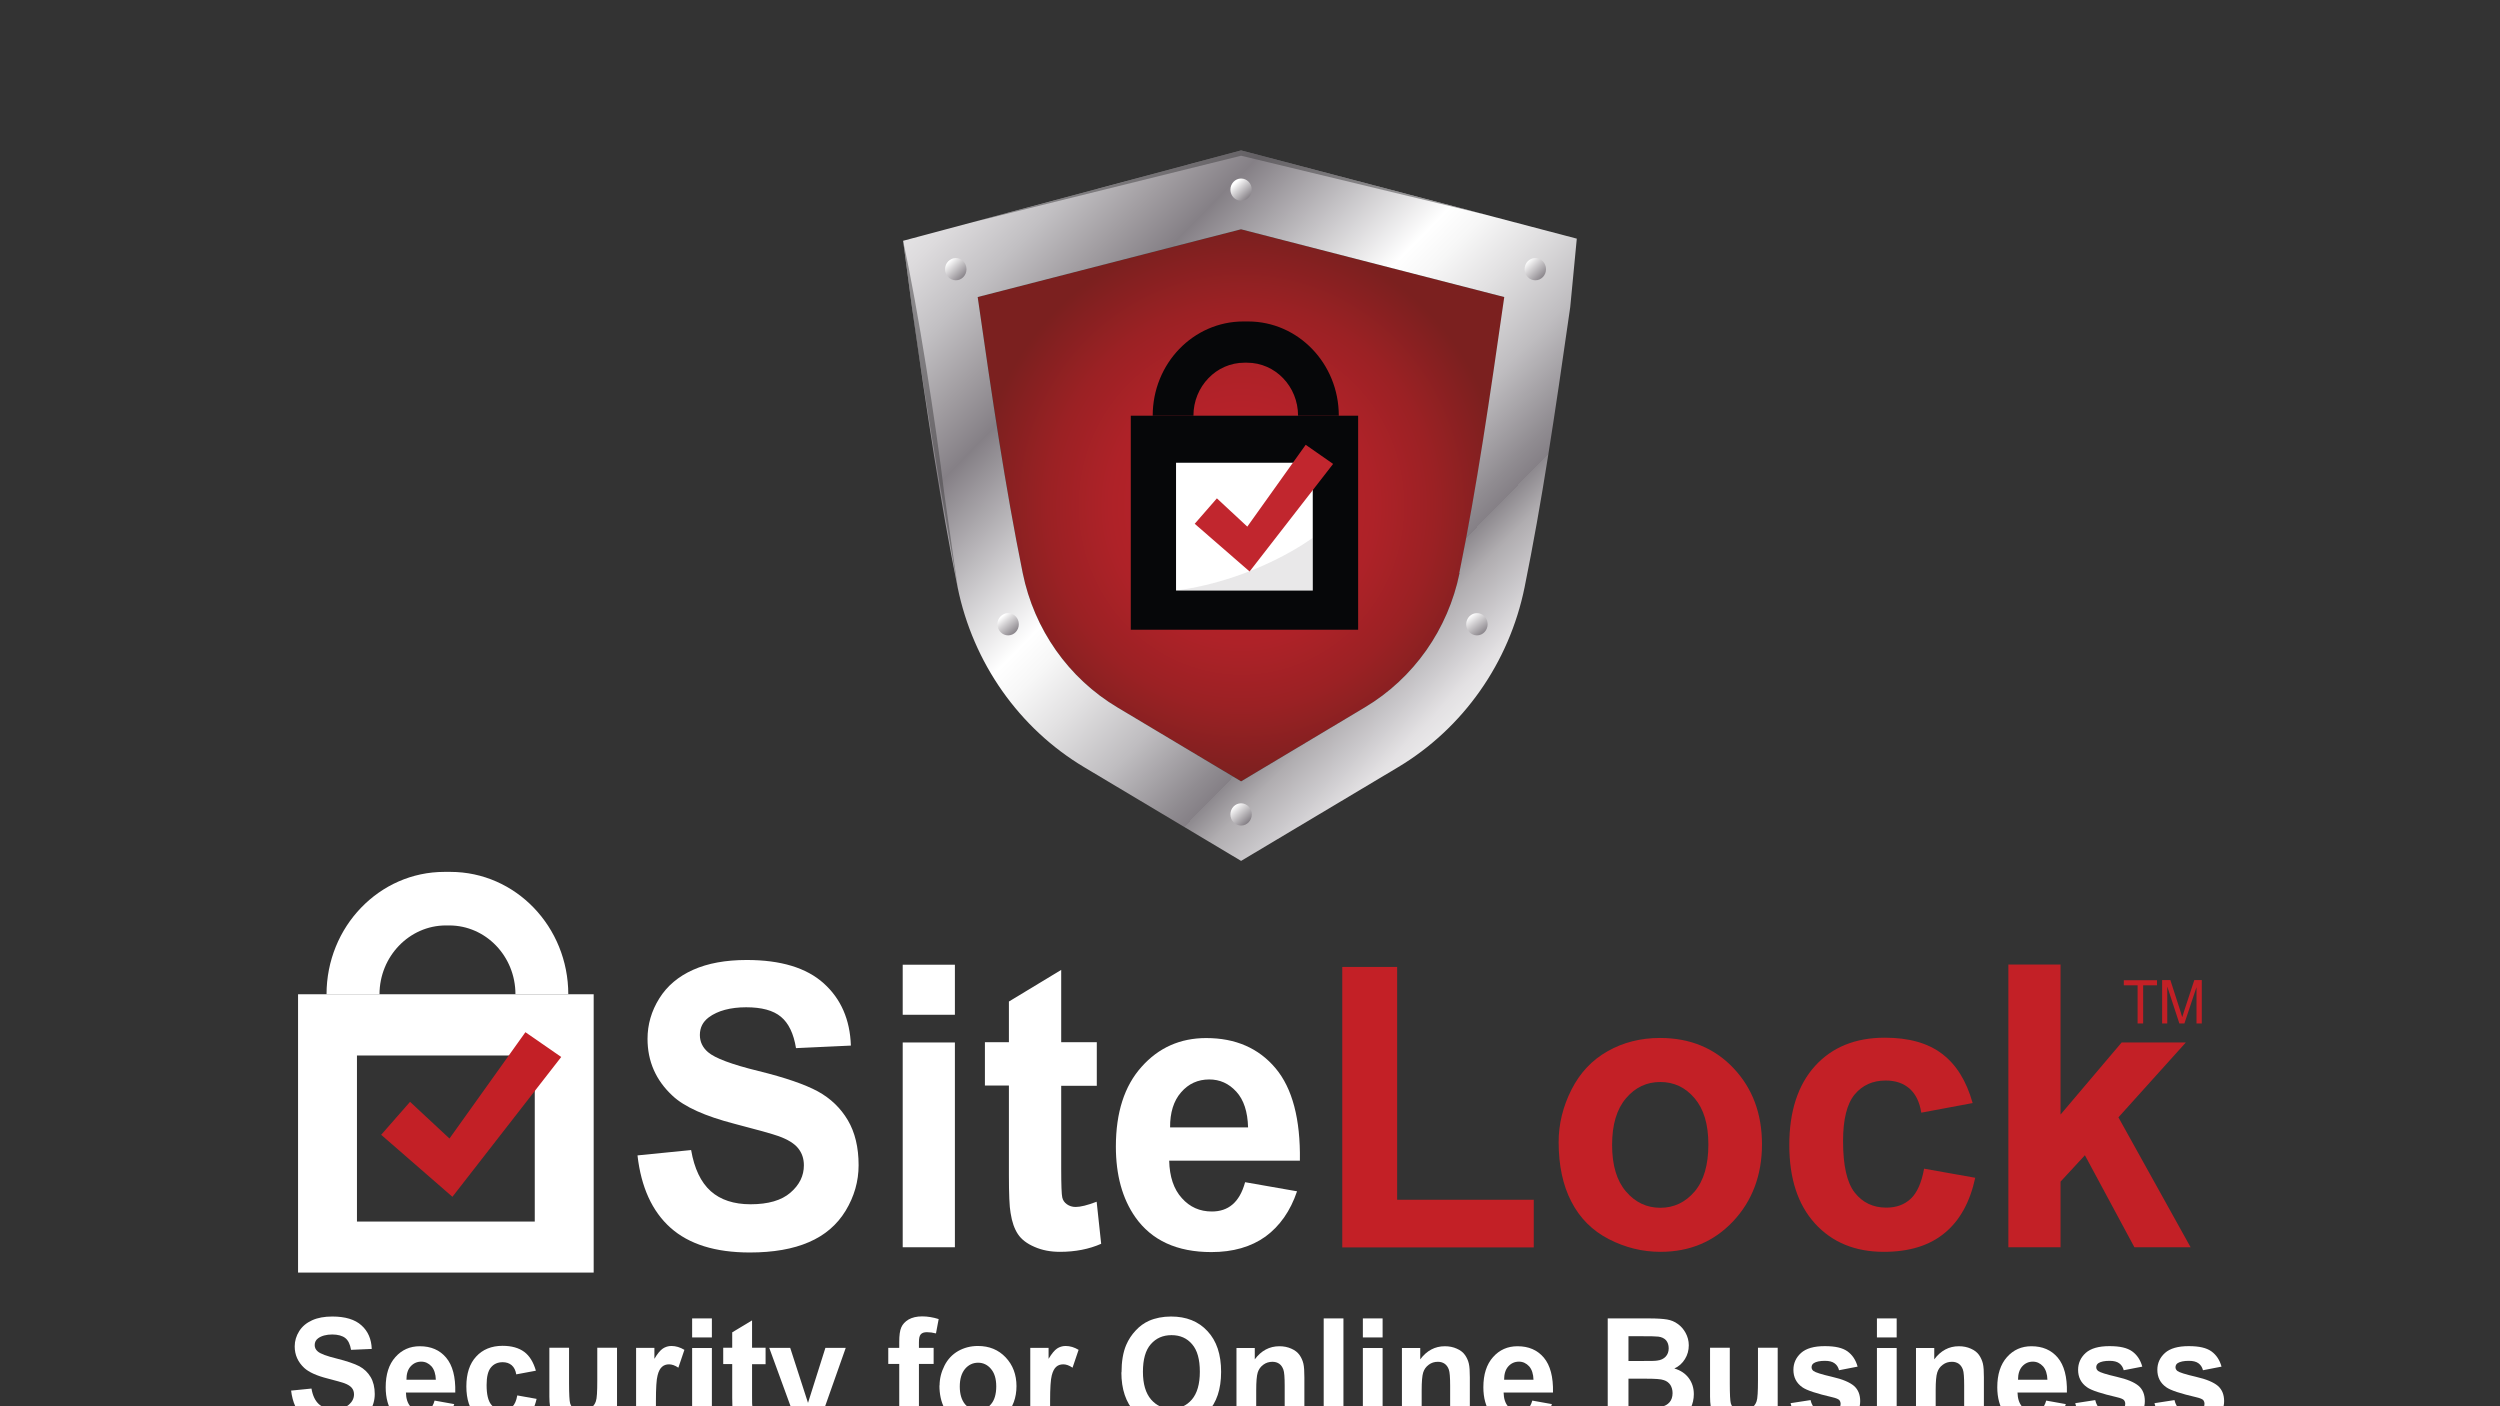 <?xml version="1.0" encoding="UTF-8"?>
<svg xmlns="http://www.w3.org/2000/svg" xmlns:xlink="http://www.w3.org/1999/xlink" width="192px" height="108px" viewBox="0 0 192 108" version="1.1">
<rect x="0" y="0" width="192" height="108" fill="#333333" stroke="none"/>
<defs>
<radialGradient id="radial0" gradientUnits="userSpaceOnUse" cx="98.71" cy="77.72" fx="98.71" fy="77.72" r="20.52" gradientTransform="matrix(0.99,0,0,1.029,-2.375,-41.143)">
<stop offset="0" style="stop-color:rgb(74.118%,13.725%,16.863%);stop-opacity:1;"/>
<stop offset="0.26" style="stop-color:rgb(72.549%,13.333%,16.471%);stop-opacity:1;"/>
<stop offset="0.5" style="stop-color:rgb(68.235%,13.333%,15.686%);stop-opacity:1;"/>
<stop offset="0.73" style="stop-color:rgb(60.784%,12.941%,14.118%);stop-opacity:1;"/>
<stop offset="0.95" style="stop-color:rgb(50.588%,12.549%,12.549%);stop-opacity:1;"/>
<stop offset="1" style="stop-color:rgb(48.235%,12.549%,12.157%);stop-opacity:1;"/>
</radialGradient>
<linearGradient id="linear0" gradientUnits="userSpaceOnUse" x1="70.2" y1="42.12" x2="124.28" y2="97" gradientTransform="matrix(0.99,0,0,1.029,-2.375,-41.143)">
<stop offset="0" style="stop-color:rgb(100%,100%,100%);stop-opacity:1;"/>
<stop offset="0.06" style="stop-color:rgb(98.431%,98.431%,98.431%);stop-opacity:1;"/>
<stop offset="0.13" style="stop-color:rgb(93.725%,93.725%,94.118%);stop-opacity:1;"/>
<stop offset="0.19" style="stop-color:rgb(86.667%,85.882%,86.667%);stop-opacity:1;"/>
<stop offset="0.25" style="stop-color:rgb(76.078%,75.294%,76.471%);stop-opacity:1;"/>
<stop offset="0.31" style="stop-color:rgb(63.137%,61.569%,63.137%);stop-opacity:1;"/>
<stop offset="0.36" style="stop-color:rgb(52.157%,50.196%,52.549%);stop-opacity:1;"/>
<stop offset="0.45" style="stop-color:rgb(77.255%,76.471%,77.647%);stop-opacity:1;"/>
<stop offset="0.53" style="stop-color:rgb(100%,100%,100%);stop-opacity:1;"/>
<stop offset="0.56" style="stop-color:rgb(96.863%,96.863%,96.863%);stop-opacity:1;"/>
<stop offset="0.61" style="stop-color:rgb(88.627%,88.235%,88.627%);stop-opacity:1;"/>
<stop offset="0.68" style="stop-color:rgb(74.902%,74.118%,75.294%);stop-opacity:1;"/>
<stop offset="0.75" style="stop-color:rgb(56.471%,54.902%,56.863%);stop-opacity:1;"/>
<stop offset="0.77" style="stop-color:rgb(52.157%,50.196%,52.549%);stop-opacity:1;"/>
<stop offset="0.77" style="stop-color:rgb(55.294%,53.725%,55.686%);stop-opacity:1;"/>
<stop offset="0.8" style="stop-color:rgb(69.02%,67.843%,69.02%);stop-opacity:1;"/>
<stop offset="0.84" style="stop-color:rgb(80%,79.216%,80.392%);stop-opacity:1;"/>
<stop offset="0.87" style="stop-color:rgb(89.02%,88.235%,89.02%);stop-opacity:1;"/>
<stop offset="0.91" style="stop-color:rgb(94.902%,94.902%,94.902%);stop-opacity:1;"/>
<stop offset="0.95" style="stop-color:rgb(98.824%,98.431%,98.824%);stop-opacity:1;"/>
<stop offset="1" style="stop-color:rgb(100%,100%,100%);stop-opacity:1;"/>
</linearGradient>
<linearGradient id="linear1" gradientUnits="userSpaceOnUse" x1="98.24" y1="53.62" x2="99.26" y2="54.77" gradientTransform="matrix(0.99,0,0,1.029,-2.375,-41.143)">
<stop offset="0" style="stop-color:rgb(100%,100%,100%);stop-opacity:1;"/>
<stop offset="0.34" style="stop-color:rgb(83.529%,82.745%,83.529%);stop-opacity:1;"/>
<stop offset="1" style="stop-color:rgb(52.157%,50.196%,52.549%);stop-opacity:1;"/>
</linearGradient>
<linearGradient id="linear2" gradientUnits="userSpaceOnUse" x1="98.14" y1="100.16" x2="99.2" y2="101.37" gradientTransform="matrix(0.99,0,0,1.029,-2.375,-41.143)">
<stop offset="0" style="stop-color:rgb(100%,100%,100%);stop-opacity:1;"/>
<stop offset="0.34" style="stop-color:rgb(83.529%,82.745%,83.529%);stop-opacity:1;"/>
<stop offset="1" style="stop-color:rgb(52.157%,50.196%,52.549%);stop-opacity:1;"/>
</linearGradient>
<linearGradient id="linear3" gradientUnits="userSpaceOnUse" x1="120.92" y1="59.45" x2="122.14" y2="60.72" gradientTransform="matrix(0.99,0,0,1.029,-2.375,-41.143)">
<stop offset="0" style="stop-color:rgb(100%,100%,100%);stop-opacity:1;"/>
<stop offset="0.34" style="stop-color:rgb(83.529%,82.745%,83.529%);stop-opacity:1;"/>
<stop offset="1" style="stop-color:rgb(52.157%,50.196%,52.549%);stop-opacity:1;"/>
</linearGradient>
<linearGradient id="linear4" gradientUnits="userSpaceOnUse" x1="116.49" y1="85.9" x2="117.52" y2="87.3" gradientTransform="matrix(0.99,0,0,1.029,-2.375,-41.143)">
<stop offset="0" style="stop-color:rgb(100%,100%,100%);stop-opacity:1;"/>
<stop offset="0.34" style="stop-color:rgb(83.529%,82.745%,83.529%);stop-opacity:1;"/>
<stop offset="1" style="stop-color:rgb(52.157%,50.196%,52.549%);stop-opacity:1;"/>
</linearGradient>
<linearGradient id="linear5" gradientUnits="userSpaceOnUse" x1="80.14" y1="86" x2="81.15" y2="87.26" gradientTransform="matrix(0.99,0,0,1.029,-2.375,-41.143)">
<stop offset="0" style="stop-color:rgb(100%,100%,100%);stop-opacity:1;"/>
<stop offset="0.34" style="stop-color:rgb(83.529%,82.745%,83.529%);stop-opacity:1;"/>
<stop offset="1" style="stop-color:rgb(52.157%,50.196%,52.549%);stop-opacity:1;"/>
</linearGradient>
<linearGradient id="linear6" gradientUnits="userSpaceOnUse" x1="76" y1="59.49" x2="77.15" y2="60.72" gradientTransform="matrix(0.99,0,0,1.029,-2.375,-41.143)">
<stop offset="0" style="stop-color:rgb(100%,100%,100%);stop-opacity:1;"/>
<stop offset="0.34" style="stop-color:rgb(83.529%,82.745%,83.529%);stop-opacity:1;"/>
<stop offset="1" style="stop-color:rgb(52.157%,50.196%,52.549%);stop-opacity:1;"/>
</linearGradient>
<filter id="alpha" filterUnits="objectBoundingBox" x="0%" y="0%" width="100%" height="100%">
  <feColorMatrix type="matrix" in="SourceGraphic" values="0 0 0 0 1 0 0 0 0 1 0 0 0 0 1 0 0 0 1 0"/>
</filter>
<mask id="mask0">
  <g filter="url(#alpha)">
<rect x="0" y="0" width="192" height="108" style="fill:rgb(0%,0%,0%);fill-opacity:0.2;stroke:none;"/>
  </g>
</mask>
<clipPath id="clip1">
  <rect x="0" y="0" width="192" height="108"/>
</clipPath>
<g id="surface5" clip-path="url(#clip1)">
<path style=" stroke:none;fill-rule:nonzero;fill:rgb(56.863%,55.294%,57.255%);fill-opacity:1;" d="M 100.828 41.297 L 100.828 45.352 L 90.328 45.352 C 96.555 44.516 100.828 41.297 100.828 41.297 Z M 100.828 41.297 "/>
</g>
<mask id="mask1">
  <g filter="url(#alpha)">
<rect x="0" y="0" width="192" height="108" style="fill:rgb(0%,0%,0%);fill-opacity:0.502;stroke:none;"/>
  </g>
</mask>
<clipPath id="clip2">
  <rect x="0" y="0" width="192" height="108"/>
</clipPath>
<g id="surface8" clip-path="url(#clip2)">
<path style=" stroke:none;fill-rule:nonzero;fill:rgb(25.49%,25.098%,25.882%);fill-opacity:1;" d="M 95.316 11.551 L 74.602 17.094 L 95.316 11.961 L 114.25 16.527 Z M 95.316 11.551 "/>
</g>
<mask id="mask2">
  <g filter="url(#alpha)">
<rect x="0" y="0" width="192" height="108" style="fill:rgb(0%,0%,0%);fill-opacity:0.502;stroke:none;"/>
  </g>
</mask>
<clipPath id="clip3">
  <rect x="0" y="0" width="192" height="108"/>
</clipPath>
<g id="surface11" clip-path="url(#clip3)">
<path style=" stroke:none;fill-rule:nonzero;fill:rgb(25.49%,25.098%,25.882%);fill-opacity:1;" d="M 69.832 22.062 C 70.625 28.387 72.168 37.184 73.582 45.297 L 72.523 37.914 C 71.883 32.586 70.504 23.73 69.359 18.492 Z M 69.832 22.062 "/>
</g>
</defs>
<g id="surface1">
<path style=" stroke:none;fill-rule:nonzero;fill:url(#radial0);" d="M 115.547 22.812 C 114.418 30.66 113.449 37.359 112.094 44.004 C 111.211 48.332 108.578 52.086 104.816 54.328 L 95.316 60.008 L 85.816 54.328 C 82.055 52.086 79.422 48.332 78.543 44.004 C 77.195 37.359 76.215 30.66 75.086 22.812 L 95.309 17.609 L 115.527 22.812 Z M 115.547 22.812 "/>
<path style=" stroke:none;fill-rule:nonzero;fill:url(#linear0);" d="M 95.316 11.551 L 69.359 18.492 L 70.039 23.586 C 71.246 32.031 72.207 38.508 73.543 45.094 C 74.723 50.902 78.273 55.945 83.273 58.926 L 95.316 66.117 L 107.363 58.926 C 112.371 55.934 115.914 50.895 117.09 45.094 C 118.426 38.508 119.387 32.031 120.594 23.586 L 121.098 18.328 Z M 112.094 44.004 C 111.211 48.332 108.578 52.086 104.816 54.328 L 95.316 60.008 L 85.816 54.328 C 82.055 52.086 79.422 48.332 78.543 44.004 C 77.195 37.359 76.215 30.66 75.086 22.812 L 95.309 17.609 L 115.527 22.812 C 114.398 30.66 113.43 37.359 112.074 44.004 Z M 112.094 44.004 "/>
<path style=" stroke:none;fill-rule:nonzero;fill:url(#linear1);" d="M 96.137 14.566 C 96.137 14.094 95.77 13.711 95.316 13.711 C 94.863 13.711 94.496 14.094 94.496 14.566 C 94.496 15.035 94.863 15.418 95.316 15.418 C 95.77 15.418 96.137 15.035 96.137 14.566 Z M 96.137 14.566 "/>
<path style=" stroke:none;fill-rule:nonzero;fill:url(#linear2);" d="M 96.137 62.547 C 96.137 62.074 95.77 61.695 95.316 61.695 C 94.863 61.695 94.496 62.074 94.496 62.547 C 94.496 63.02 94.863 63.402 95.316 63.402 C 95.77 63.402 96.137 63.02 96.137 62.547 Z M 96.137 62.547 "/>
<path style=" stroke:none;fill-rule:nonzero;fill:url(#linear3);" d="M 118.734 20.676 C 118.734 20.203 118.367 19.82 117.91 19.82 C 117.457 19.82 117.09 20.203 117.09 20.676 C 117.09 21.145 117.457 21.527 117.91 21.527 C 118.367 21.527 118.734 21.145 118.734 20.676 Z M 118.734 20.676 "/>
<path style=" stroke:none;fill-rule:nonzero;fill:url(#linear4);" d="M 114.25 47.941 C 114.25 47.469 113.883 47.09 113.43 47.09 C 112.977 47.09 112.605 47.469 112.605 47.941 C 112.605 48.414 112.977 48.797 113.43 48.797 C 113.883 48.797 114.25 48.414 114.25 47.941 Z M 114.25 47.941 "/>
<path style=" stroke:none;fill-rule:nonzero;fill:url(#linear5);" d="M 78.246 47.941 C 78.246 47.469 77.879 47.09 77.422 47.09 C 76.969 47.09 76.602 47.469 76.602 47.941 C 76.602 48.414 76.969 48.797 77.422 48.797 C 77.879 48.797 78.246 48.414 78.246 47.941 Z M 78.246 47.941 "/>
<path style=" stroke:none;fill-rule:nonzero;fill:url(#linear6);" d="M 74.227 20.676 C 74.227 20.203 73.859 19.82 73.406 19.82 C 72.953 19.82 72.582 20.203 72.582 20.676 C 72.582 21.145 72.953 21.527 73.406 21.527 C 73.859 21.527 74.227 21.145 74.227 20.676 Z M 74.227 20.676 "/>
<path style=" stroke:none;fill-rule:nonzero;fill:rgb(2.353%,2.745%,3.529%);fill-opacity:1;" d="M 86.844 31.926 L 104.305 31.926 L 104.305 48.363 L 86.844 48.363 Z M 86.844 31.926 "/>
<path style=" stroke:none;fill-rule:nonzero;fill:rgb(100%,100%,100%);fill-opacity:1;" d="M 100.82 35.539 L 100.82 45.352 L 90.32 45.352 L 90.32 35.539 Z M 100.82 35.539 "/>
<path style=" stroke:none;fill-rule:nonzero;fill:rgb(75.686%,14.902%,18.039%);fill-opacity:1;" d="M 93.457 38.273 L 95.793 40.445 L 100.277 34.16 L 102.383 35.629 L 95.969 43.891 L 91.754 40.227 Z M 93.457 38.273 "/>
<path style=" stroke:none;fill-rule:nonzero;fill:rgb(2.353%,2.745%,3.529%);fill-opacity:1;" d="M 102.82 31.926 L 99.691 31.926 C 99.691 29.676 97.941 27.855 95.773 27.855 L 95.574 27.855 C 94.496 27.855 93.516 28.305 92.805 29.047 C 92.09 29.789 91.656 30.805 91.656 31.926 L 88.527 31.926 C 88.527 29.922 89.309 28.109 90.566 26.805 C 91.824 25.5 93.566 24.688 95.496 24.688 L 95.852 24.688 C 99.703 24.688 102.82 27.926 102.82 31.926 Z M 102.82 31.926 "/>
<use xlink:href="#surface5" mask="url(#mask0)"/>
<use xlink:href="#surface8" mask="url(#mask1)"/>
<path style=" stroke:none;fill-rule:nonzero;fill:rgb(100%,100%,100%);fill-opacity:1;" d="M 22.891 76.359 L 22.891 97.734 L 45.594 97.734 L 45.594 76.359 Z M 41.07 93.816 L 27.414 93.816 L 27.414 81.062 L 41.07 81.062 Z M 41.07 93.816 "/>
<path style=" stroke:none;fill-rule:nonzero;fill:rgb(76.471%,12.549%,14.902%);fill-opacity:1;" d="M 31.492 84.621 L 34.52 87.438 L 40.352 79.273 L 43.102 81.176 L 34.746 91.914 L 29.273 87.152 Z M 31.492 84.621 "/>
<path style=" stroke:none;fill-rule:nonzero;fill:rgb(100%,100%,100%);fill-opacity:1;" d="M 43.656 76.359 L 39.586 76.359 C 39.586 73.441 37.312 71.074 34.5 71.074 L 34.242 71.074 C 32.84 71.074 31.562 71.672 30.641 72.629 C 29.719 73.586 29.145 74.91 29.145 76.371 L 25.078 76.371 C 25.078 73.77 26.09 71.414 27.73 69.715 C 29.375 68.008 31.629 66.961 34.133 66.961 L 34.59 66.961 C 39.598 66.961 43.645 71.176 43.645 76.371 Z M 43.656 76.359 "/>
<path style=" stroke:none;fill-rule:nonzero;fill:rgb(100%,100%,100%);fill-opacity:1;" d="M 48.969 88.734 L 53.078 88.324 C 53.324 89.754 53.828 90.801 54.582 91.48 C 55.332 92.148 56.352 92.488 57.641 92.488 C 58.996 92.488 60.023 92.191 60.707 91.594 C 61.402 90.996 61.738 90.297 61.738 89.496 C 61.738 88.98 61.59 88.551 61.301 88.191 C 61.016 87.828 60.508 87.512 59.789 87.254 C 59.293 87.078 58.164 86.762 56.414 86.309 C 54.156 85.723 52.562 85.012 51.652 84.156 C 50.367 82.965 49.73 81.504 49.73 79.785 C 49.73 78.688 50.027 77.648 50.633 76.68 C 51.234 75.715 52.105 74.984 53.234 74.48 C 54.363 73.977 55.738 73.727 57.344 73.727 C 59.965 73.727 61.934 74.324 63.262 75.52 C 64.586 76.711 65.281 78.305 65.348 80.301 L 61.133 80.496 C 60.953 79.387 60.57 78.582 59.977 78.09 C 59.383 77.594 58.492 77.359 57.305 77.359 C 56.117 77.359 55.117 77.617 54.422 78.141 C 53.977 78.48 53.75 78.922 53.75 79.488 C 53.75 80.004 53.957 80.445 54.375 80.805 C 54.906 81.266 56.195 81.75 58.254 82.254 C 60.301 82.758 61.824 83.285 62.805 83.816 C 63.785 84.352 64.559 85.094 65.113 86.031 C 65.664 86.965 65.941 88.117 65.941 89.484 C 65.941 90.73 65.605 91.891 64.945 92.984 C 64.281 94.074 63.34 94.875 62.121 95.398 C 60.906 95.926 59.391 96.191 57.582 96.191 C 54.938 96.191 52.91 95.555 51.492 94.289 C 50.078 93.023 49.238 91.172 48.961 88.746 Z M 48.969 88.734 "/>
<path style=" stroke:none;fill-rule:nonzero;fill:rgb(100%,100%,100%);fill-opacity:1;" d="M 69.328 77.934 L 69.328 74.09 L 73.336 74.09 L 73.336 77.934 Z M 69.328 95.789 L 69.328 80.062 L 73.336 80.062 L 73.336 95.789 Z M 69.328 95.789 "/>
<path style=" stroke:none;fill-rule:nonzero;fill:rgb(100%,100%,100%);fill-opacity:1;" d="M 84.234 80.062 L 84.234 83.387 L 81.5 83.387 L 81.5 89.723 C 81.5 91.008 81.531 91.75 81.582 91.965 C 81.629 92.18 81.75 92.355 81.938 92.488 C 82.125 92.621 82.352 92.695 82.609 92.695 C 82.977 92.695 83.52 92.562 84.223 92.293 L 84.57 95.523 C 83.641 95.934 82.578 96.141 81.402 96.141 C 80.68 96.141 80.027 96.016 79.453 95.762 C 78.867 95.512 78.441 95.184 78.176 94.781 C 77.91 94.383 77.719 93.848 77.613 93.156 C 77.523 92.676 77.484 91.695 77.484 90.227 L 77.484 83.367 L 75.641 83.367 L 75.641 80.043 L 77.484 80.043 L 77.484 76.918 L 81.5 74.488 L 81.5 80.043 L 84.234 80.043 Z M 84.234 80.062 "/>
<path style=" stroke:none;fill-rule:nonzero;fill:rgb(100%,100%,100%);fill-opacity:1;" d="M 95.625 90.793 L 99.613 91.492 C 99.098 93.016 98.285 94.164 97.188 94.969 C 96.078 95.762 94.695 96.16 93.031 96.16 C 90.398 96.16 88.449 95.266 87.191 93.477 C 86.191 92.047 85.699 90.238 85.699 88.055 C 85.699 85.453 86.352 83.406 87.668 81.938 C 88.973 80.465 90.637 79.723 92.637 79.723 C 94.883 79.723 96.664 80.496 97.961 82.039 C 99.258 83.582 99.879 85.949 99.832 89.137 L 89.793 89.137 C 89.824 90.371 90.141 91.328 90.766 92.016 C 91.379 92.707 92.148 93.043 93.07 93.043 C 93.695 93.043 94.227 92.871 94.652 92.508 C 95.078 92.148 95.406 91.586 95.625 90.793 Z M 95.852 86.586 C 95.82 85.383 95.523 84.465 94.949 83.84 C 94.375 83.211 93.684 82.902 92.871 82.902 C 92 82.902 91.277 83.23 90.707 83.891 C 90.133 84.547 89.855 85.453 89.863 86.586 Z M 95.852 86.586 "/>
<path style=" stroke:none;fill-rule:nonzero;fill:rgb(76.471%,12.549%,14.902%);fill-opacity:1;" d="M 103.086 95.789 L 103.086 74.262 L 107.301 74.262 L 107.301 92.141 L 117.793 92.141 L 117.793 95.801 L 103.086 95.801 Z M 103.086 95.789 "/>
<path style=" stroke:none;fill-rule:nonzero;fill:rgb(76.471%,12.549%,14.902%);fill-opacity:1;" d="M 119.703 87.707 C 119.703 86.328 120.031 84.992 120.684 83.695 C 121.336 82.398 122.266 81.41 123.465 80.734 C 124.66 80.055 126.008 79.715 127.492 79.715 C 129.777 79.715 131.66 80.484 133.125 82.027 C 134.59 83.57 135.32 85.527 135.32 87.883 C 135.32 90.238 134.578 92.23 133.102 93.797 C 131.629 95.359 129.77 96.141 127.523 96.141 C 126.137 96.141 124.809 95.812 123.555 95.164 C 122.297 94.516 121.336 93.559 120.684 92.293 C 120.031 91.039 119.703 89.508 119.703 87.695 Z M 123.809 87.934 C 123.809 89.496 124.168 90.688 124.879 91.512 C 125.59 92.344 126.473 92.758 127.512 92.758 C 128.551 92.758 129.434 92.344 130.145 91.512 C 130.848 90.68 131.203 89.477 131.203 87.902 C 131.203 86.328 130.848 85.176 130.145 84.344 C 129.434 83.508 128.562 83.098 127.512 83.098 C 126.461 83.098 125.59 83.508 124.879 84.344 C 124.168 85.176 123.809 86.371 123.809 87.922 Z M 123.809 87.934 "/>
<path style=" stroke:none;fill-rule:nonzero;fill:rgb(76.471%,12.549%,14.902%);fill-opacity:1;" d="M 151.5 84.715 L 147.555 85.453 C 147.426 84.629 147.117 84.016 146.652 83.602 C 146.176 83.191 145.574 82.984 144.82 82.984 C 143.82 82.984 143.031 83.344 142.438 84.055 C 141.844 84.773 141.547 85.969 141.547 87.645 C 141.547 89.508 141.844 90.832 142.445 91.594 C 143.051 92.367 143.863 92.746 144.871 92.746 C 145.633 92.746 146.258 92.52 146.742 92.066 C 147.227 91.613 147.574 90.844 147.77 89.754 L 151.699 90.453 C 151.293 92.324 150.512 93.742 149.344 94.699 C 148.188 95.656 146.633 96.141 144.684 96.141 C 142.465 96.141 140.703 95.41 139.387 93.961 C 138.07 92.508 137.418 90.504 137.418 87.934 C 137.418 85.359 138.082 83.312 139.398 81.863 C 140.715 80.414 142.504 79.695 144.754 79.695 C 146.594 79.695 148.059 80.105 149.145 80.93 C 150.234 81.75 151.016 83.004 151.492 84.691 Z M 151.5 84.715 "/>
<path style=" stroke:none;fill-rule:nonzero;fill:rgb(76.471%,12.549%,14.902%);fill-opacity:1;" d="M 154.242 95.789 L 154.242 74.078 L 158.25 74.078 L 158.25 85.598 L 162.941 80.062 L 167.871 80.062 L 162.695 85.812 L 168.238 95.789 L 163.922 95.789 L 160.121 88.723 L 158.25 90.75 L 158.25 95.789 Z M 154.242 95.789 "/>
<path style=" stroke:none;fill-rule:nonzero;fill:rgb(100%,100%,100%);fill-opacity:1;" d="M 22.367 106.797 L 23.922 106.641 C 24.012 107.188 24.207 107.578 24.484 107.836 C 24.773 108.094 25.156 108.215 25.645 108.215 C 26.156 108.215 26.543 108.102 26.801 107.875 C 27.059 107.648 27.188 107.383 27.188 107.086 C 27.188 106.891 27.129 106.723 27.02 106.59 C 26.91 106.457 26.723 106.332 26.445 106.23 C 26.258 106.16 25.832 106.047 25.168 105.871 C 24.316 105.656 23.715 105.379 23.367 105.059 C 22.883 104.605 22.633 104.062 22.633 103.402 C 22.633 102.98 22.754 102.59 22.98 102.23 C 23.207 101.871 23.535 101.594 23.969 101.398 C 24.406 101.199 24.922 101.109 25.523 101.109 C 26.516 101.109 27.266 101.336 27.762 101.789 C 28.266 102.238 28.523 102.848 28.551 103.598 L 26.961 103.668 C 26.891 103.246 26.742 102.938 26.523 102.766 C 26.305 102.59 25.961 102.488 25.516 102.488 C 25.07 102.488 24.684 102.59 24.426 102.785 C 24.258 102.91 24.168 103.082 24.168 103.301 C 24.168 103.496 24.246 103.66 24.406 103.793 C 24.605 103.969 25.098 104.152 25.871 104.34 C 26.641 104.535 27.215 104.73 27.594 104.926 C 27.969 105.129 28.254 105.406 28.465 105.758 C 28.672 106.109 28.781 106.551 28.781 107.062 C 28.781 107.539 28.652 107.98 28.402 108.391 C 28.156 108.801 27.801 109.109 27.336 109.305 C 26.879 109.5 26.305 109.605 25.613 109.605 C 24.613 109.605 23.852 109.367 23.316 108.883 C 22.781 108.402 22.465 107.703 22.355 106.785 Z M 22.367 106.797 "/>
<path style=" stroke:none;fill-rule:nonzero;fill:rgb(100%,100%,100%);fill-opacity:1;" d="M 33.383 107.566 L 34.887 107.836 C 34.688 108.41 34.383 108.844 33.965 109.152 C 33.551 109.449 33.027 109.605 32.391 109.605 C 31.395 109.605 30.66 109.266 30.188 108.586 C 29.809 108.043 29.621 107.363 29.621 106.539 C 29.621 105.551 29.867 104.781 30.363 104.227 C 30.859 103.668 31.48 103.391 32.242 103.391 C 33.094 103.391 33.77 103.68 34.262 104.266 C 34.758 104.852 34.996 105.746 34.965 106.949 L 31.176 106.949 C 31.184 107.414 31.305 107.785 31.543 108.043 C 31.777 108.297 32.066 108.434 32.414 108.434 C 32.648 108.434 32.848 108.359 33.008 108.227 C 33.164 108.094 33.293 107.875 33.371 107.578 Z M 33.473 105.973 C 33.461 105.52 33.344 105.172 33.137 104.934 C 32.918 104.699 32.66 104.574 32.352 104.574 C 32.027 104.574 31.75 104.699 31.531 104.945 C 31.312 105.191 31.215 105.531 31.215 105.965 L 33.48 105.965 Z M 33.473 105.973 "/>
<path style=" stroke:none;fill-rule:nonzero;fill:rgb(100%,100%,100%);fill-opacity:1;" d="M 41.141 105.273 L 39.648 105.551 C 39.598 105.242 39.48 105.008 39.301 104.852 C 39.121 104.699 38.895 104.617 38.609 104.617 C 38.23 104.617 37.926 104.75 37.707 105.016 C 37.48 105.285 37.371 105.738 37.371 106.375 C 37.371 107.086 37.488 107.578 37.719 107.867 C 37.945 108.152 38.25 108.297 38.637 108.297 C 38.926 108.297 39.16 108.215 39.34 108.043 C 39.527 107.867 39.656 107.578 39.727 107.168 L 41.211 107.434 C 41.051 108.145 40.754 108.68 40.32 109.039 C 39.883 109.398 39.289 109.586 38.559 109.586 C 37.719 109.586 37.055 109.305 36.559 108.762 C 36.062 108.215 35.816 107.453 35.816 106.477 C 35.816 105.5 36.062 104.73 36.57 104.184 C 37.062 103.641 37.746 103.359 38.598 103.359 C 39.289 103.359 39.844 103.516 40.262 103.824 C 40.676 104.133 40.965 104.617 41.152 105.254 Z M 41.141 105.273 "/>
<path style=" stroke:none;fill-rule:nonzero;fill:rgb(100%,100%,100%);fill-opacity:1;" d="M 46 109.461 L 46 108.566 C 45.793 108.883 45.516 109.133 45.18 109.316 C 44.844 109.5 44.477 109.594 44.102 109.594 C 43.723 109.594 43.367 109.5 43.062 109.328 C 42.754 109.152 42.535 108.906 42.398 108.586 C 42.262 108.266 42.191 107.824 42.191 107.27 L 42.191 103.504 L 43.703 103.504 L 43.703 106.242 C 43.703 107.074 43.734 107.59 43.785 107.773 C 43.844 107.957 43.941 108.113 44.09 108.227 C 44.238 108.34 44.426 108.391 44.656 108.391 C 44.914 108.391 45.148 108.32 45.348 108.164 C 45.555 108.02 45.695 107.836 45.762 107.621 C 45.844 107.402 45.871 106.867 45.871 106.016 L 45.871 103.504 L 47.387 103.504 L 47.387 109.449 L 45.98 109.449 Z M 46 109.461 "/>
<path style=" stroke:none;fill-rule:nonzero;fill:rgb(100%,100%,100%);fill-opacity:1;" d="M 50.367 109.461 L 48.852 109.461 L 48.852 103.516 L 50.258 103.516 L 50.258 104.359 C 50.492 103.957 50.711 103.699 50.91 103.566 C 51.098 103.445 51.316 103.371 51.562 103.371 C 51.91 103.371 52.234 103.473 52.562 103.668 L 52.098 105.039 C 51.84 104.863 51.602 104.781 51.383 104.781 C 51.168 104.781 50.988 104.844 50.852 104.965 C 50.703 105.09 50.582 105.305 50.504 105.625 C 50.414 105.941 50.375 106.602 50.375 107.621 L 50.375 109.461 Z M 50.367 109.461 "/>
<path style=" stroke:none;fill-rule:nonzero;fill:rgb(100%,100%,100%);fill-opacity:1;" d="M 53.156 102.715 L 53.156 101.254 L 54.672 101.254 L 54.672 102.715 Z M 53.156 109.473 L 53.156 103.527 L 54.672 103.527 L 54.672 109.473 Z M 53.156 109.473 "/>
<path style=" stroke:none;fill-rule:nonzero;fill:rgb(100%,100%,100%);fill-opacity:1;" d="M 58.797 103.516 L 58.797 104.77 L 57.758 104.77 L 57.758 107.168 C 57.758 107.648 57.758 107.938 57.789 108.012 C 57.809 108.094 57.855 108.152 57.926 108.207 C 57.996 108.258 58.086 108.289 58.184 108.289 C 58.324 108.289 58.531 108.238 58.797 108.133 L 58.926 109.359 C 58.57 109.512 58.176 109.594 57.73 109.594 C 57.453 109.594 57.215 109.543 56.988 109.449 C 56.77 109.359 56.609 109.234 56.5 109.078 C 56.391 108.926 56.324 108.719 56.285 108.461 C 56.254 108.277 56.234 107.906 56.234 107.352 L 56.234 104.762 L 55.543 104.762 L 55.543 103.504 L 56.234 103.504 L 56.234 102.324 L 57.758 101.406 L 57.758 103.504 L 58.797 103.504 Z M 58.797 103.516 "/>
<path style=" stroke:none;fill-rule:nonzero;fill:rgb(100%,100%,100%);fill-opacity:1;" d="M 59.074 103.516 L 60.688 103.516 L 62.055 107.742 L 63.391 103.516 L 64.953 103.516 L 62.934 109.234 L 62.578 110.273 C 62.449 110.621 62.32 110.891 62.203 111.066 C 62.082 111.25 61.945 111.395 61.785 111.508 C 61.629 111.621 61.441 111.715 61.211 111.773 C 60.984 111.836 60.727 111.867 60.441 111.867 C 60.152 111.867 59.867 111.836 59.578 111.773 L 59.441 110.539 C 59.68 110.594 59.895 110.613 60.086 110.613 C 60.441 110.613 60.699 110.508 60.867 110.293 C 61.035 110.078 61.164 109.809 61.254 109.473 L 59.074 103.504 Z M 59.074 103.516 "/>
<path style=" stroke:none;fill-rule:nonzero;fill:rgb(100%,100%,100%);fill-opacity:1;" d="M 68.219 103.516 L 69.062 103.516 L 69.062 103.062 C 69.062 102.559 69.109 102.188 69.219 101.941 C 69.328 101.695 69.508 101.5 69.781 101.336 C 70.059 101.18 70.406 101.098 70.824 101.098 C 71.238 101.098 71.672 101.172 72.09 101.305 L 71.883 102.406 C 71.645 102.344 71.406 102.312 71.188 102.312 C 70.973 102.312 70.812 102.363 70.715 102.477 C 70.613 102.59 70.574 102.785 70.574 103.094 L 70.574 103.516 L 71.703 103.516 L 71.703 104.75 L 70.574 104.75 L 70.574 109.461 L 69.062 109.461 L 69.062 104.75 L 68.219 104.75 Z M 68.219 103.516 "/>
<path style=" stroke:none;fill-rule:nonzero;fill:rgb(100%,100%,100%);fill-opacity:1;" d="M 72.16 106.406 C 72.16 105.883 72.285 105.379 72.535 104.883 C 72.781 104.391 73.137 104.02 73.582 103.762 C 74.039 103.504 74.543 103.371 75.109 103.371 C 75.969 103.371 76.68 103.66 77.234 104.246 C 77.789 104.832 78.066 105.574 78.066 106.457 C 78.066 107.34 77.789 108.102 77.227 108.699 C 76.672 109.297 75.957 109.586 75.117 109.586 C 74.594 109.586 74.09 109.461 73.613 109.215 C 73.137 108.969 72.773 108.605 72.523 108.133 C 72.277 107.66 72.148 107.074 72.148 106.395 Z M 73.711 106.488 C 73.711 107.074 73.852 107.527 74.117 107.848 C 74.387 108.152 74.723 108.32 75.117 108.32 C 75.512 108.32 75.84 108.164 76.105 107.848 C 76.375 107.539 76.512 107.074 76.512 106.477 C 76.512 105.883 76.375 105.449 76.105 105.129 C 75.84 104.812 75.504 104.656 75.117 104.656 C 74.73 104.656 74.387 104.812 74.117 105.129 C 73.852 105.449 73.711 105.891 73.711 106.488 Z M 73.711 106.488 "/>
<path style=" stroke:none;fill-rule:nonzero;fill:rgb(100%,100%,100%);fill-opacity:1;" d="M 80.641 109.461 L 79.125 109.461 L 79.125 103.516 L 80.531 103.516 L 80.531 104.359 C 80.77 103.957 80.988 103.699 81.184 103.566 C 81.371 103.445 81.59 103.371 81.836 103.371 C 82.184 103.371 82.512 103.473 82.836 103.668 L 82.371 105.039 C 82.113 104.863 81.879 104.781 81.66 104.781 C 81.441 104.781 81.262 104.844 81.125 104.965 C 80.977 105.09 80.859 105.305 80.777 105.625 C 80.691 105.941 80.648 106.602 80.648 107.621 L 80.648 109.461 Z M 80.641 109.461 "/>
<path style=" stroke:none;fill-rule:nonzero;fill:rgb(100%,100%,100%);fill-opacity:1;" d="M 86.133 105.406 C 86.133 104.574 86.25 103.863 86.488 103.301 C 86.668 102.879 86.914 102.508 87.223 102.18 C 87.527 101.848 87.875 101.602 88.242 101.438 C 88.734 101.223 89.301 101.109 89.941 101.109 C 91.109 101.109 92.043 101.48 92.734 102.23 C 93.438 102.98 93.781 104.02 93.781 105.355 C 93.781 106.695 93.438 107.723 92.742 108.461 C 92.051 109.215 91.121 109.586 89.961 109.586 C 88.805 109.586 87.855 109.215 87.16 108.461 C 86.469 107.723 86.121 106.695 86.121 105.387 Z M 87.777 105.355 C 87.777 106.281 87.984 106.992 88.398 107.477 C 88.816 107.957 89.34 108.195 89.973 108.195 C 90.605 108.195 91.129 107.957 91.535 107.484 C 91.941 107.012 92.148 106.293 92.148 105.348 C 92.148 104.398 91.953 103.699 91.555 103.238 C 91.16 102.773 90.637 102.539 89.973 102.539 C 89.309 102.539 88.785 102.773 88.379 103.238 C 87.973 103.699 87.777 104.41 87.777 105.355 Z M 87.777 105.355 "/>
<path style=" stroke:none;fill-rule:nonzero;fill:rgb(100%,100%,100%);fill-opacity:1;" d="M 100.176 109.461 L 98.664 109.461 L 98.664 106.426 C 98.664 105.789 98.633 105.367 98.562 105.184 C 98.492 104.996 98.395 104.844 98.246 104.738 C 98.098 104.637 97.93 104.586 97.723 104.586 C 97.465 104.586 97.227 104.656 97.02 104.812 C 96.812 104.965 96.672 105.16 96.594 105.406 C 96.516 105.656 96.477 106.109 96.477 106.777 L 96.477 109.473 L 94.961 109.473 L 94.961 103.527 L 96.367 103.527 L 96.367 104.398 C 96.859 103.73 97.496 103.391 98.258 103.391 C 98.594 103.391 98.898 103.453 99.176 103.578 C 99.453 103.699 99.66 103.863 99.801 104.062 C 99.938 104.258 100.039 104.473 100.098 104.719 C 100.156 104.965 100.176 105.316 100.176 105.777 L 100.176 109.473 Z M 100.176 109.461 "/>
<path style=" stroke:none;fill-rule:nonzero;fill:rgb(100%,100%,100%);fill-opacity:1;" d="M 101.66 109.461 L 101.66 101.254 L 103.176 101.254 L 103.176 109.461 Z M 101.66 109.461 "/>
<path style=" stroke:none;fill-rule:nonzero;fill:rgb(100%,100%,100%);fill-opacity:1;" d="M 104.668 102.715 L 104.668 101.254 L 106.184 101.254 L 106.184 102.715 Z M 104.668 109.473 L 104.668 103.527 L 106.184 103.527 L 106.184 109.473 Z M 104.668 109.473 "/>
<path style=" stroke:none;fill-rule:nonzero;fill:rgb(100%,100%,100%);fill-opacity:1;" d="M 112.883 109.461 L 111.371 109.461 L 111.371 106.426 C 111.371 105.789 111.34 105.367 111.27 105.184 C 111.203 104.996 111.102 104.844 110.953 104.738 C 110.805 104.637 110.637 104.586 110.43 104.586 C 110.164 104.586 109.934 104.656 109.727 104.812 C 109.52 104.965 109.379 105.16 109.301 105.406 C 109.223 105.656 109.184 106.109 109.184 106.777 L 109.184 109.473 L 107.668 109.473 L 107.668 103.527 L 109.074 103.527 L 109.074 104.398 C 109.57 103.73 110.203 103.391 110.965 103.391 C 111.301 103.391 111.609 103.453 111.883 103.578 C 112.16 103.699 112.371 103.863 112.508 104.062 C 112.648 104.258 112.746 104.473 112.805 104.719 C 112.863 104.965 112.883 105.316 112.883 105.777 L 112.883 109.473 Z M 112.883 109.461 "/>
<path style=" stroke:none;fill-rule:nonzero;fill:rgb(100%,100%,100%);fill-opacity:1;" d="M 117.684 107.566 L 119.188 107.836 C 118.992 108.41 118.684 108.844 118.27 109.152 C 117.852 109.449 117.328 109.605 116.695 109.605 C 115.695 109.605 114.961 109.266 114.488 108.586 C 114.113 108.043 113.922 107.363 113.922 106.539 C 113.922 105.551 114.172 104.781 114.664 104.227 C 115.16 103.668 115.785 103.391 116.547 103.391 C 117.398 103.391 118.07 103.68 118.566 104.266 C 119.059 104.852 119.297 105.746 119.27 106.949 L 115.477 106.949 C 115.488 107.414 115.605 107.785 115.844 108.043 C 116.082 108.297 116.367 108.434 116.715 108.434 C 116.953 108.434 117.148 108.359 117.309 108.227 C 117.465 108.094 117.594 107.875 117.676 107.578 Z M 117.773 105.973 C 117.762 105.52 117.645 105.172 117.438 104.934 C 117.219 104.699 116.961 104.574 116.656 104.574 C 116.328 104.574 116.051 104.699 115.832 104.945 C 115.617 105.191 115.516 105.531 115.516 105.965 L 117.781 105.965 Z M 117.773 105.973 "/>
<path style=" stroke:none;fill-rule:nonzero;fill:rgb(100%,100%,100%);fill-opacity:1;" d="M 123.473 101.254 L 126.633 101.254 C 127.254 101.254 127.719 101.285 128.027 101.336 C 128.332 101.387 128.609 101.5 128.848 101.676 C 129.094 101.848 129.293 102.074 129.453 102.363 C 129.609 102.652 129.699 102.969 129.699 103.32 C 129.699 103.699 129.602 104.062 129.402 104.379 C 129.203 104.699 128.938 104.945 128.59 105.098 C 129.074 105.242 129.441 105.492 129.699 105.84 C 129.957 106.191 130.086 106.602 130.086 107.074 C 130.086 107.445 130.004 107.816 129.836 108.164 C 129.668 108.516 129.441 108.801 129.156 109.008 C 128.867 109.223 128.512 109.348 128.086 109.398 C 127.82 109.43 127.176 109.449 126.164 109.449 L 123.473 109.449 L 123.473 101.242 Z M 125.066 102.621 L 125.066 104.523 L 126.117 104.523 C 126.738 104.523 127.125 104.523 127.273 104.492 C 127.551 104.461 127.758 104.359 127.918 104.195 C 128.074 104.031 128.156 103.812 128.156 103.555 C 128.156 103.301 128.086 103.094 127.957 102.938 C 127.82 102.785 127.621 102.684 127.352 102.652 C 127.195 102.629 126.738 102.621 125.988 102.621 Z M 125.066 105.883 L 125.066 108.07 L 126.543 108.07 C 127.117 108.07 127.48 108.051 127.641 108.02 C 127.879 107.98 128.066 107.867 128.223 107.691 C 128.371 107.516 128.453 107.289 128.453 106.992 C 128.453 106.746 128.391 106.539 128.285 106.363 C 128.164 106.191 128.008 106.066 127.789 105.996 C 127.57 105.91 127.098 105.883 126.375 105.883 Z M 125.066 105.883 "/>
<path style=" stroke:none;fill-rule:nonzero;fill:rgb(100%,100%,100%);fill-opacity:1;" d="M 135.141 109.461 L 135.141 108.566 C 134.934 108.883 134.656 109.133 134.32 109.316 C 133.984 109.5 133.617 109.594 133.242 109.594 C 132.867 109.594 132.508 109.5 132.203 109.328 C 131.895 109.152 131.68 108.906 131.539 108.586 C 131.402 108.266 131.332 107.824 131.332 107.27 L 131.332 103.504 L 132.848 103.504 L 132.848 106.242 C 132.848 107.074 132.875 107.59 132.926 107.773 C 132.984 107.957 133.082 108.113 133.23 108.227 C 133.379 108.34 133.57 108.391 133.797 108.391 C 134.055 108.391 134.293 108.32 134.488 108.164 C 134.695 108.02 134.836 107.836 134.906 107.621 C 134.984 107.402 135.012 106.867 135.012 106.016 L 135.012 103.504 L 136.527 103.504 L 136.527 109.449 L 135.121 109.449 Z M 135.141 109.461 "/>
<path style=" stroke:none;fill-rule:nonzero;fill:rgb(100%,100%,100%);fill-opacity:1;" d="M 137.527 107.762 L 139.051 107.527 C 139.121 107.836 139.25 108.062 139.449 108.227 C 139.645 108.379 139.922 108.461 140.277 108.461 C 140.676 108.461 140.961 108.391 141.16 108.238 C 141.289 108.133 141.359 107.988 141.359 107.816 C 141.359 107.691 141.316 107.598 141.25 107.516 C 141.168 107.445 141 107.371 140.742 107.312 C 139.527 107.031 138.746 106.777 138.418 106.539 C 137.961 106.219 137.734 105.77 137.734 105.203 C 137.734 104.688 137.934 104.258 138.32 103.906 C 138.715 103.555 139.32 103.383 140.141 103.383 C 140.961 103.383 141.508 103.516 141.883 103.781 C 142.258 104.051 142.523 104.441 142.664 104.957 L 141.238 105.234 C 141.18 104.996 141.062 104.82 140.891 104.699 C 140.723 104.574 140.477 104.512 140.16 104.512 C 139.766 104.512 139.477 104.574 139.301 104.688 C 139.18 104.77 139.129 104.875 139.129 105.008 C 139.129 105.121 139.18 105.211 139.277 105.293 C 139.418 105.398 139.883 105.551 140.695 105.738 C 141.508 105.922 142.059 106.16 142.387 106.438 C 142.703 106.715 142.863 107.105 142.863 107.609 C 142.863 108.152 142.645 108.629 142.207 109.02 C 141.773 109.41 141.121 109.605 140.258 109.605 C 139.477 109.605 138.863 109.441 138.41 109.109 C 137.953 108.781 137.656 108.34 137.516 107.773 Z M 137.527 107.762 "/>
<path style=" stroke:none;fill-rule:nonzero;fill:rgb(100%,100%,100%);fill-opacity:1;" d="M 144.148 102.715 L 144.148 101.254 L 145.664 101.254 L 145.664 102.715 Z M 144.148 109.473 L 144.148 103.527 L 145.664 103.527 L 145.664 109.473 Z M 144.148 109.473 "/>
<path style=" stroke:none;fill-rule:nonzero;fill:rgb(100%,100%,100%);fill-opacity:1;" d="M 152.363 109.461 L 150.848 109.461 L 150.848 106.426 C 150.848 105.789 150.82 105.367 150.75 105.184 C 150.68 104.996 150.582 104.844 150.434 104.738 C 150.285 104.637 150.117 104.586 149.91 104.586 C 149.641 104.586 149.414 104.656 149.207 104.812 C 148.996 104.965 148.859 105.16 148.781 105.406 C 148.699 105.656 148.66 106.109 148.66 106.777 L 148.66 109.473 L 147.148 109.473 L 147.148 103.527 L 148.551 103.527 L 148.551 104.398 C 149.047 103.73 149.68 103.391 150.441 103.391 C 150.781 103.391 151.086 103.453 151.363 103.578 C 151.641 103.699 151.848 103.863 151.988 104.062 C 152.125 104.258 152.223 104.473 152.285 104.719 C 152.344 104.965 152.363 105.316 152.363 105.777 L 152.363 109.473 Z M 152.363 109.461 "/>
<path style=" stroke:none;fill-rule:nonzero;fill:rgb(100%,100%,100%);fill-opacity:1;" d="M 157.152 107.566 L 158.656 107.836 C 158.461 108.41 158.152 108.844 157.738 109.152 C 157.32 109.449 156.797 109.605 156.164 109.605 C 155.164 109.605 154.43 109.266 153.957 108.586 C 153.582 108.043 153.391 107.363 153.391 106.539 C 153.391 105.551 153.641 104.781 154.133 104.227 C 154.629 103.668 155.254 103.391 156.016 103.391 C 156.867 103.391 157.539 103.68 158.035 104.266 C 158.527 104.852 158.766 105.746 158.738 106.949 L 154.945 106.949 C 154.957 107.414 155.074 107.785 155.312 108.043 C 155.551 108.297 155.836 108.434 156.184 108.434 C 156.422 108.434 156.617 108.359 156.777 108.227 C 156.934 108.094 157.062 107.875 157.145 107.578 Z M 157.242 105.973 C 157.23 105.52 157.113 105.172 156.906 104.934 C 156.688 104.699 156.43 104.574 156.125 104.574 C 155.797 104.574 155.52 104.699 155.301 104.945 C 155.086 105.191 154.984 105.531 154.984 105.965 L 157.254 105.965 Z M 157.242 105.973 "/>
<path style=" stroke:none;fill-rule:nonzero;fill:rgb(100%,100%,100%);fill-opacity:1;" d="M 159.391 107.762 L 160.914 107.527 C 160.984 107.836 161.113 108.062 161.309 108.227 C 161.508 108.379 161.785 108.461 162.141 108.461 C 162.535 108.461 162.824 108.391 163.023 108.238 C 163.152 108.133 163.219 107.988 163.219 107.816 C 163.219 107.691 163.18 107.598 163.109 107.516 C 163.031 107.445 162.863 107.371 162.605 107.312 C 161.391 107.031 160.605 106.777 160.281 106.539 C 159.824 106.219 159.598 105.77 159.598 105.203 C 159.598 104.688 159.797 104.258 160.18 103.906 C 160.578 103.555 161.18 103.383 162.004 103.383 C 162.824 103.383 163.367 103.516 163.746 103.781 C 164.121 104.051 164.387 104.441 164.527 104.957 L 163.102 105.234 C 163.043 104.996 162.922 104.82 162.754 104.699 C 162.586 104.574 162.34 104.512 162.023 104.512 C 161.625 104.512 161.34 104.574 161.16 104.688 C 161.043 104.77 160.992 104.875 160.992 105.008 C 160.992 105.121 161.043 105.211 161.141 105.293 C 161.281 105.398 161.746 105.551 162.559 105.738 C 163.367 105.922 163.922 106.16 164.25 106.438 C 164.566 106.715 164.723 107.105 164.723 107.609 C 164.723 108.152 164.508 108.629 164.07 109.02 C 163.637 109.41 162.98 109.605 162.121 109.605 C 161.34 109.605 160.727 109.441 160.27 109.109 C 159.816 108.781 159.52 108.34 159.379 107.773 Z M 159.391 107.762 "/>
<path style=" stroke:none;fill-rule:nonzero;fill:rgb(100%,100%,100%);fill-opacity:1;" d="M 165.477 107.762 L 167 107.527 C 167.07 107.836 167.199 108.062 167.395 108.227 C 167.594 108.379 167.871 108.461 168.227 108.461 C 168.625 108.461 168.91 108.391 169.109 108.238 C 169.238 108.133 169.305 107.988 169.305 107.816 C 169.305 107.691 169.266 107.598 169.199 107.516 C 169.117 107.445 168.949 107.371 168.691 107.312 C 167.477 107.031 166.695 106.777 166.367 106.539 C 165.91 106.219 165.684 105.77 165.684 105.203 C 165.684 104.688 165.883 104.258 166.27 103.906 C 166.664 103.555 167.27 103.383 168.09 103.383 C 168.91 103.383 169.453 103.516 169.832 103.781 C 170.207 104.051 170.473 104.441 170.613 104.957 L 169.188 105.234 C 169.129 104.996 169.008 104.82 168.84 104.699 C 168.672 104.574 168.426 104.512 168.109 104.512 C 167.715 104.512 167.426 104.574 167.246 104.688 C 167.129 104.77 167.078 104.875 167.078 105.008 C 167.078 105.121 167.129 105.211 167.227 105.293 C 167.367 105.398 167.832 105.551 168.645 105.738 C 169.453 105.922 170.008 106.16 170.336 106.438 C 170.652 106.715 170.812 107.105 170.812 107.609 C 170.812 108.152 170.594 108.629 170.156 109.02 C 169.723 109.41 169.07 109.605 168.207 109.605 C 167.426 109.605 166.812 109.441 166.355 109.109 C 165.902 108.781 165.605 108.34 165.465 107.773 Z M 165.477 107.762 "/>
<path style=" stroke:none;fill-rule:nonzero;fill:rgb(76.471%,12.549%,14.902%);fill-opacity:1;" d="M 164.168 78.602 L 164.168 75.672 L 163.109 75.672 L 163.109 75.281 L 165.656 75.281 L 165.656 75.672 L 164.594 75.672 L 164.594 78.602 Z M 164.168 78.602 "/>
<path style=" stroke:none;fill-rule:nonzero;fill:rgb(76.471%,12.549%,14.902%);fill-opacity:1;" d="M 166.051 78.602 L 166.051 75.27 L 166.684 75.27 L 167.445 77.625 C 167.516 77.844 167.566 78.008 167.594 78.121 C 167.633 77.996 167.684 77.82 167.762 77.586 L 168.523 75.27 L 169.098 75.27 L 169.098 78.602 L 168.691 78.602 L 168.691 75.816 L 167.762 78.602 L 167.375 78.602 L 166.445 75.766 L 166.445 78.602 L 166.039 78.602 Z M 166.051 78.602 "/>
<use xlink:href="#surface11" mask="url(#mask2)"/>
</g>
</svg>

